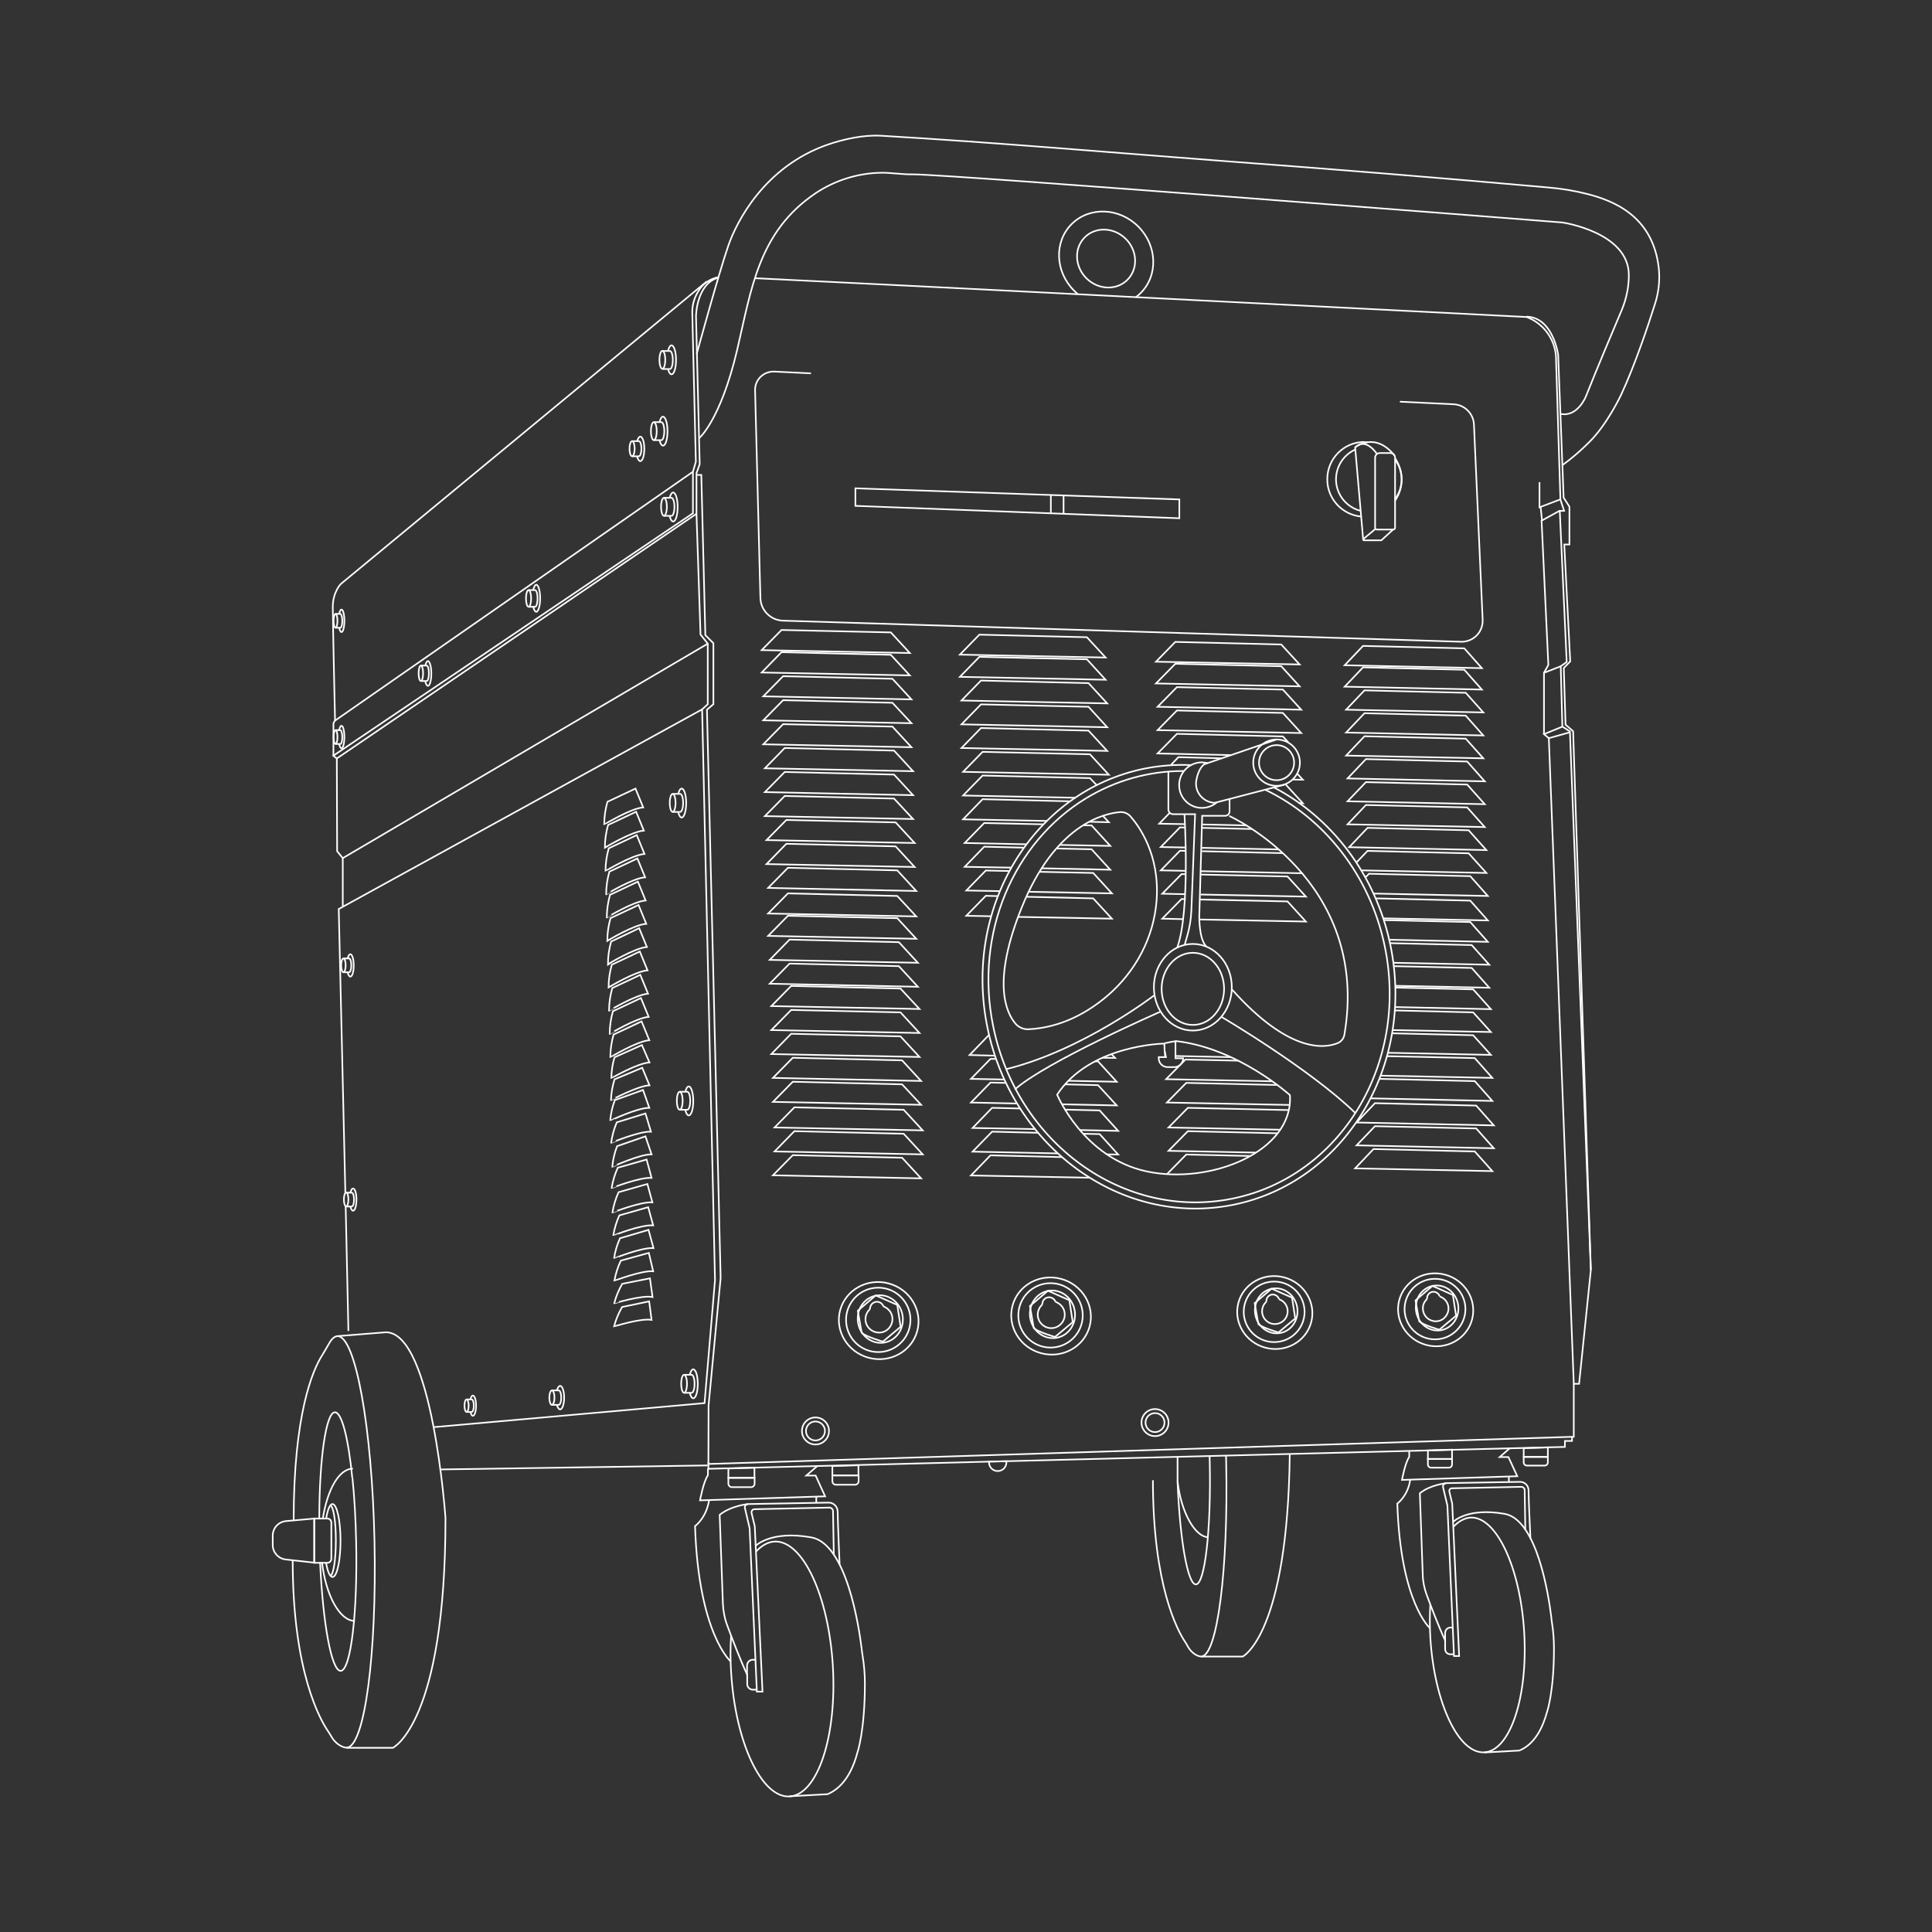 <?xml version="1.0" encoding="utf-8"?>
<!-- Generator: Adobe Illustrator 22.1.0, SVG Export Plug-In . SVG Version: 6.00 Build 0)  -->
<svg version="1.1" id="Layer_1" xmlns="http://www.w3.org/2000/svg" xmlns:xlink="http://www.w3.org/1999/xlink" x="0px" y="0px"
	 viewBox="0 0 1200 1200" style="enable-background:new 0 0 1200 1200;" xml:space="preserve">
<rect x="0" y="0" width="1200" height="1200" fill="#333333" stroke="none"/>
<style type="text/css">
	.st0{fill:none;stroke:#FFFFFF;stroke-miterlimit:10;}
</style>
<title>401-170</title>
<g id="Layer_2_1_">
	<g id="verzet_400">
		<polygon class="st0" points="732.5,321.9 531.3,314.2 531.3,303.3 732.5,310.2 		"/>
		<path class="st0" d="M446.4,172.4c-13.9,3.6-14.1,24-14.1,24l2.3,91.9l-2,5.6v25.2l-223.4,152l-2.2-1.7l223.4-150.6V293l1.8-6.2
			l-2.2-92c-0.2-4.7,1-9.4,3.5-13.5c2.7-4.9,7.4-8.2,12.9-9.2"/>
		<path class="st0" d="M975.2,454.8l-13.2,3.7l15.5,401h3.3l7.3-70.7l-13-334.5l-4.7-3l-1-37.5l3.7-2.6l-4.3-93.9h2.7l-2.3-7
			l-2.7-86.3c0.3-12-7.1-22.9-18.3-27.1c0,0-390.2-19.9-479.2-24.1"/>
		<polyline class="st0" points="962,458.5 959,456 970.5,451.3 		"/>
		<polyline class="st0" points="959,456 959,417.9 969.5,413.8 		"/>
		<polyline class="st0" points="959,417.9 961.7,413 957.5,323.4 968.8,317.2 		"/>
		<polyline class="st0" points="969.1,310.2 956.2,315.1 956.2,299.5 		"/>
		<line class="st0" x1="956.9" y1="314.8" x2="957.8" y2="323.5"/>
		<path class="st0" d="M988.1,788.8l-11-334.6l-4.7-4.1l-1.1-35.2l4-4.1l-3.7-72.6h3.2v-23.5l-3.6-5.6l-3.4-88.8
			c0,0-3.3-23.6-19.9-23.6"/>
		<path class="st0" d="M857,281.4h6.6c1.6,0,2.9,1.3,2.9,2.9v43.5c0,0.6-0.5,1.1-1.1,1.1h-10.2c-0.6,0-1.1-0.5-1.1-1.1v-43.6
			C854.2,282.6,855.4,281.4,857,281.4z"/>
		<path class="st0" d="M865.4,328.8l-7.3,6.7c-0.1,0.1-0.2,0.1-0.4,0.1h-10.5c-0.3,0-0.5-0.2-0.5-0.5c0-0.2,0.1-0.3,0.2-0.4l7.2-6"
			/>
		<path class="st0" d="M855.2,281.9c0,0-6.8-10.6-13.5-4l5,57.4"/>
		<path class="st0" d="M841.7,277.9c0,0,12.3-10.3,24.6,5.2"/>
		<path class="st0" d="M866.4,310.1c5.5-7.2,5.6-17.2,0.2-24.4"/>
		<path class="st0" d="M841.8,279.2c-10.2,4.6-14.8,16.6-10.2,26.8c2.5,5.6,7.5,9.8,13.5,11.3"/>
		<path class="st0" d="M847.3,274.5c-12.8,0.1-23.1,10.6-22.9,23.5c0.1,11.8,9.1,21.6,20.8,22.8"/>
		<path class="st0" d="M849.4,274.7c-0.5,0-1.5-0.1-2.1-0.1"/>
		<path class="st0" d="M866.6,310.8c2.6-3.8,4-8.4,4-13c0-4.7-1.5-9.3-4.1-13.2"/>
		<path class="st0" d="M869.5,249.5l33.4,1.6c6.8,0.3,12.3,5.8,12.6,12.6l5.4,121.3c0.3,7.2-5.2,13.2-12.4,13.6c-0.3,0-0.7,0-1,0
			l-421.2-13.1c-7.6-0.2-13.8-6.4-14-14l-3.3-129c-0.2-6.3,4.8-11.5,11.1-11.7c0.3,0,0.6,0,0.9,0l22.7,1.1"/>
		<ellipse class="st0" cx="792.9" cy="473.7" rx="10.9" ry="10.9"/>
		<ellipse class="st0" cx="792.9" cy="473.7" rx="14.5" ry="14.4"/>
		<path class="st0" d="M792.9,459.3L748,474.7c0,0-3.5,2.1-4.9,9.7c-1.3,6.5,3,12.7,9.4,14c0.4,0.1,0.9,0.1,1.3,0.2
			c0.3,0,0.6,0,0.9,0l43-11.2"/>
		<path class="st0" d="M750.1,474c-1.2-0.3-2.4-0.4-3.6-0.5c-7.8,0-14.2,6.4-14.1,14.2c0,7.8,6.4,14.2,14.2,14.1
			c3.4,0,6.8-1.3,9.4-3.6"/>
		<path class="st0" d="M674.6,495.8c-44.8,27.2-69.6,83.6-57.7,141.7c14.8,72.7,81.3,120.6,148.5,107S875,661,860.2,588.3
			c-9.1-44.8-38-80.4-74.4-97.8"/>
		<path class="st0" d="M735.2,478.9c-21.4-0.1-42.3,5.8-60.6,16.9"/>
		<path class="st0" d="M739.7,475.2c-9.6-0.4-19.3,0.3-28.8,2.2c-69.1,14-112.9,86-97.6,160.8S697,762.3,766.1,748.3
			s112.8-86,97.6-160.8c-9.1-44.7-37.2-80.2-73-98.7"/>
		<ellipse class="st0" cx="740.9" cy="614.2" rx="19.4" ry="22.4"/>
		<ellipse class="st0" cx="740.9" cy="613.2" rx="24.2" ry="26.9"/>
		<path class="st0" d="M725.7,479.2v23.6c0,1.6,1.3,2.9,2.9,2.9c0,0,0,0,0,0h13.7l-2.3,59.4c-0.2,5.6-1.1,11.2-2.7,16.6l-1.4,4.9"/>
		<path class="st0" d="M763.7,495.9v8.1c0,1.5-1.2,2.7-2.7,2.7h-14.3l-1.8,62.2c0,0-0.3,14.3,4.3,18.9"/>
		<path class="st0" d="M735.7,505.9c0,0,3.7,60.2-4.5,82.6"/>
		<path class="st0" d="M702,506.9c5.5,6.2,18.4,23.9,16.4,52.2c-1.7,23.1-13,44.4-30.7,59.5c-11.9,10.1-28.4,19.7-49,20.7
			c-2.9,0.1-5.8-1.1-7.8-3.3c-6-6.9-15-26,3.7-72.3c20.7-51.5,51-58.5,61.3-59.3C698.2,504.3,700.4,505.2,702,506.9z"/>
		<path class="st0" d="M763.5,506.8c0,0,88.1,39.6,71.5,136c-0.4,2.2-1.9,4.1-3.9,5c-8,3.4-30.1,6.8-65.8-33.1"/>
		<path class="st0" d="M758.5,631.5c0,0,54.8,32.2,83.1,59.6"/>
		<path class="st0" d="M720.5,628.5c0,0-70.7,30.9-90.2,48.2"/>
		<path class="st0" d="M716.8,618.3c0,0-44.7,34.3-92,45.8"/>
		<polygon class="st0" points="485.4,391.3 553.3,392.8 565.1,405.6 473.1,403.8 		"/>
		<polygon class="st0" points="485.4,405.1 553.3,406.7 565.1,419.5 473.1,417.7 		"/>
		<polygon class="st0" points="486.4,420 554.3,421.6 566.1,434.4 474.1,432.5 		"/>
		<polygon class="st0" points="486.4,434.9 554.3,436.5 566.1,449.2 474.1,447.4 		"/>
		<polygon class="st0" points="486.4,449.8 554.3,451.3 566.1,464.1 474.1,462.3 		"/>
		<polygon class="st0" points="487.4,464.6 555.3,466.2 567.1,479 475.1,477.2 		"/>
		<polygon class="st0" points="487.4,479.5 555.3,481.1 567.1,493.9 475.1,492 		"/>
		<polygon class="st0" points="487.4,494.4 555.3,496 567.1,508.7 475.1,506.9 		"/>
		<polygon class="st0" points="488.4,509.3 556.3,510.8 568.1,523.6 476.1,521.8 		"/>
		<polygon class="st0" points="488.4,524.1 556.3,525.7 568.1,538.5 476.1,536.7 		"/>
		<polygon class="st0" points="489.4,539 557.3,540.6 569.1,553.4 477.1,551.5 		"/>
		<polygon class="st0" points="489.4,554.9 557.3,556.5 569.1,569.2 477.1,567.4 		"/>
		<polygon class="st0" points="489.4,568.8 557.3,570.3 569.1,583.1 477.1,581.3 		"/>
		<polygon class="st0" points="490.4,583.6 558.3,585.2 570.1,598 478.1,596.2 		"/>
		<polygon class="st0" points="490.4,598.5 558.3,600.1 570.1,612.9 478.1,611 		"/>
		<polygon class="st0" points="491.4,612.4 559.3,614 571.1,626.7 479.1,624.9 		"/>
		<polygon class="st0" points="491.4,627.3 559.3,628.8 571.1,641.6 479.1,639.8 		"/>
		<polygon class="st0" points="491.4,642.1 559.3,643.7 571.1,656.5 479.1,654.7 		"/>
		<polygon class="st0" points="492.4,657 560.3,658.6 572.1,671.4 480.1,669.5 		"/>
		<polygon class="st0" points="492.4,671.9 560.3,673.5 572.1,686.2 480.1,684.4 		"/>
		<polygon class="st0" points="493.4,687.8 561.3,689.3 573.1,702.1 481.1,700.3 		"/>
		<polygon class="st0" points="493.4,702.6 561.3,704.2 573.1,717 481.1,715.2 		"/>
		<polygon class="st0" points="492.4,717.5 560.3,719.1 572.1,731.9 480.1,730 		"/>
		<polygon class="st0" points="730,398.7 795.8,400.3 807.2,412.7 718,411 		"/>
		<polygon class="st0" points="730,412.3 795.8,413.8 807.2,426.3 718,424.5 		"/>
		<polygon class="st0" points="731,426.8 796.8,428.3 808.2,440.8 719,439 		"/>
		<polygon class="st0" points="731,441.3 796.8,442.8 808.2,455.3 719,453.5 		"/>
		<polyline class="st0" points="764.5,469 719,468 731,455.8 796.8,457.4 800.2,461.1 		"/>
		<polyline class="st0" points="727.3,475.1 731.9,470.3 758.6,471 		"/>
		<polyline class="st0" points="805.7,480.5 809.2,484.3 802.8,484.2 		"/>
		<polyline class="st0" points="798.5,487.2 809.2,498.9 806.6,498.8 		"/>
		<polyline class="st0" points="735.8,511.9 720,511.6 726.6,504.8 		"/>
		<line class="st0" x1="774.5" y1="512.7" x2="747" y2="512.1"/>
		<polyline class="st0" points="736.1,526.4 721,526.1 732.9,513.9 735.9,514 		"/>
		<line class="st0" x1="794.3" y1="527.6" x2="746.5" y2="526.6"/>
		<line class="st0" x1="746.8" y1="514.2" x2="777.6" y2="514.9"/>
		<polyline class="st0" points="736.4,540.9 721,540.6 732.9,528.4 736.3,528.5 		"/>
		<line class="st0" x1="809" y1="542.4" x2="745.5" y2="541.1"/>
		<line class="st0" x1="746.6" y1="528.7" x2="796.7" y2="529.9"/>
		<polyline class="st0" points="746,543.2 799.7,544.4 811.1,556.9 745.8,555.6 		"/>
		<polyline class="st0" points="736.1,555.4 721.9,555.1 733.9,542.9 736.5,543 		"/>
		<polyline class="st0" points="735,570.9 721.9,570.6 733.9,558.4 736.4,558.5 		"/>
		<polyline class="st0" points="745.3,558.7 799.7,559.9 811.1,572.4 744.5,571.1 		"/>
		<line class="st0" x1="764.2" y1="656.6" x2="730.1" y2="655.9"/>
		<polyline class="st0" points="790.2,671.6 724.3,670.3 736.3,658.1 769.2,658.8 		"/>
		<polyline class="st0" points="801.1,686.3 724.8,684.8 736.8,672.6 792.9,673.9 		"/>
		<polyline class="st0" points="795.4,701.7 725.8,700.3 737.8,688.1 800.5,689.5 		"/>
		<polyline class="st0" points="779.9,715.9 725.8,714.8 737.8,702.6 793.4,703.9 		"/>
		<polyline class="st0" points="724.8,729.3 736.8,717.1 776.4,718 		"/>
		<polygon class="st0" points="608.3,394.2 675.1,395.8 686.7,408.4 596.2,406.6 		"/>
		<polygon class="st0" points="608.3,408 675.1,409.5 686.7,422.2 596.2,420.4 		"/>
		<polygon class="st0" points="609.3,422.7 676.1,424.3 687.7,436.9 597.2,435.1 		"/>
		<polygon class="st0" points="609.3,437.5 676.1,439 687.7,451.7 597.2,449.9 		"/>
		<polygon class="st0" points="609.3,452.2 676.1,453.8 687.7,466.4 597.2,464.6 		"/>
		<polygon class="st0" points="610.3,467 677,468.5 688.7,481.2 598.2,479.4 		"/>
		<polyline class="st0" points="668,495.5 598.2,494.1 610.3,481.7 677,483.3 681,487.5 		"/>
		<polyline class="st0" points="650.3,509.9 598.2,508.9 610.3,496.4 664.5,497.7 		"/>
		<polyline class="st0" points="685.2,506.9 688.7,510.7 676.5,510.4 		"/>
		<polyline class="st0" points="637.5,524.4 599.2,523.6 611.3,511.2 647.9,512 		"/>
		<polyline class="st0" points="672.9,512.6 678,512.7 689.6,525.4 658.1,524.8 		"/>
		<polyline class="st0" points="628,538.9 599.2,538.4 611.3,525.9 635.7,526.5 		"/>
		<polyline class="st0" points="656.1,527 678,527.5 689.6,540.2 647,539.3 		"/>
		<polyline class="st0" points="620.8,553.5 600.2,553.1 612.3,540.7 626.7,541 		"/>
		<polyline class="st0" points="645.7,541.5 679,542.2 690.6,554.9 639,553.9 		"/>
		<polyline class="st0" points="615.4,569.1 600.2,568.8 612.3,556.4 619.7,556.6 		"/>
		<polyline class="st0" points="637.6,557 679,558 690.6,570.6 632.4,569.5 		"/>
		<polyline class="st0" points="617.9,655.7 602.2,655.3 614.2,642.9 		"/>
		<polyline class="st0" points="690.3,654.7 692.6,657.1 684.5,657 		"/>
		<polyline class="st0" points="623.7,670.5 603.1,670.1 615.2,657.7 618.6,657.7 		"/>
		<polyline class="st0" points="680.2,659.2 682,659.2 693.6,671.9 663.4,671.3 		"/>
		<polyline class="st0" points="631.3,685.4 603.1,684.8 615.2,672.4 624.4,672.6 		"/>
		<polyline class="st0" points="661.5,673.5 682,674 693.6,686.6 659.5,685.9 		"/>
		<polyline class="st0" points="643.2,701.3 604.1,700.6 616.2,688.1 633.7,688.5 		"/>
		<polyline class="st0" points="661.4,689.2 683,689.7 694.5,702.4 670.7,701.9 		"/>
		<polyline class="st0" points="656.8,716.4 604.1,715.3 616.2,702.9 644.7,703.6 		"/>
		<polyline class="st0" points="672.9,704.2 683,704.4 694.5,717.1 687.2,717 		"/>
		<polyline class="st0" points="676.8,731.5 603.1,730.1 615.2,717.6 659.6,718.7 		"/>
		<polygon class="st0" points="846.6,401.2 909.5,402.7 920.4,415 835.2,413.2 		"/>
		<polygon class="st0" points="846.6,414.5 909.5,416 920.4,428.3 835.2,426.5 		"/>
		<polygon class="st0" points="847.5,428.8 910.4,430.3 921.3,442.5 836.1,440.8 		"/>
		<polygon class="st0" points="847.5,443 910.4,444.5 921.3,456.8 836.1,455 		"/>
		<polygon class="st0" points="847.5,457.3 910.4,458.8 921.3,471 836.1,469.3 		"/>
		<polygon class="st0" points="848.4,471.5 911.3,473 922.2,485.3 837,483.5 		"/>
		<polygon class="st0" points="848.4,485.8 911.3,487.3 922.2,499.5 837,497.7 		"/>
		<polygon class="st0" points="848.4,500 911.3,501.5 922.2,513.7 837,512 		"/>
		<polygon class="st0" points="849.4,514.2 912.2,515.7 923.2,528 838,526.2 		"/>
		<polyline class="st0" points="842.5,535.7 849.4,528.5 912.2,530 923.2,542.2 845.6,540.6 		"/>
		<polyline class="st0" points="848,545.1 850.3,542.7 913.2,544.2 924.1,556.5 853.5,555 		"/>
		<polyline class="st0" points="854.8,558 913.2,559.4 924.1,571.7 859.2,570.4 		"/>
		<polyline class="st0" points="859.7,571.5 913.2,572.7 924.1,585 863.2,583.7 		"/>
		<polyline class="st0" points="863.3,585.8 914.1,587 925,599.2 865.7,598 		"/>
		<polyline class="st0" points="865.9,600.1 914.1,601.2 925,613.5 866.8,612.3 		"/>
		<polyline class="st0" points="866.7,613.4 915,614.5 926,626.8 866.6,625.5 		"/>
		<polyline class="st0" points="866.4,627.6 915,628.8 926,641 865.1,639.8 		"/>
		<polyline class="st0" points="864.8,641.8 915,643 926,655.2 862.1,653.9 		"/>
		<polyline class="st0" points="861.5,656 916,657.2 926.9,669.5 857.6,668.1 		"/>
		<polyline class="st0" points="856.9,670.1 916,671.5 926.9,683.8 851.5,682.2 		"/>
		<polygon class="st0" points="854,685.2 916.9,686.7 927.8,699 842.6,697.2 		"/>
		<polygon class="st0" points="854,699.5 916.9,700.9 927.8,713.2 842.6,711.4 		"/>
		<polygon class="st0" points="853.1,713.7 916,715.2 926.9,727.4 841.7,725.7 		"/>
		<path class="st0" d="M723.2,648.2c0-0.4,6.9-1.5,6.9-1.5v10.6h4.8c0,3-2.5,5.5-5.5,5.5h-4.2c-3,0-5.5-2.4-5.5-5.5c0,0,0,0,0,0
			v-0.7h3.9C723.5,656.5,723.2,648.3,723.2,648.2z"/>
		<path class="st0" d="M723.2,648.2c0,0-46.1,0.5-66.6,31.7c0,0,16.2,39.3,55.7,47.7s91.2-12.3,88.9-47.4c0,0-32.4-29.4-71.1-33.6"
			/>
		<path class="st0" d="M540.4,813.1c-3.5,3.1-3.8,8.4-0.7,11.8s8.4,3.8,11.8,0.7s3.8-8.4,0.7-11.8c-1-1.1-2.2-1.9-3.6-2.4"/>
		<path class="st0" d="M548.7,811.4c-0.8-2.2-3.2-3.4-5.4-2.6c-1.8,0.6-3,2.4-2.9,4.3"/>
		<path class="st0" d="M557.3,810.5l2.1,13.6l-11,9.2c0,0-10.5-3-13.2-5.5l-2.4-13.7l11.1-9.5L557.3,810.5z"/>
		
			<ellipse transform="matrix(0.259 -0.966 0.966 0.259 -387.438 1134.874)" class="st0" cx="545.5" cy="819.8" rx="23.9" ry="24.8"/>
		<ellipse class="st0" cx="545.5" cy="819.8" rx="20" ry="20"/>
		
			<ellipse transform="matrix(0.987 -0.164 0.164 0.987 -126.582 100.301)" class="st0" cx="546.1" cy="819.2" rx="14" ry="14.8"/>
		<path class="st0" d="M647.4,810.3c-3.5,3.1-3.8,8.4-0.7,11.8c3.1,3.5,8.4,3.8,11.8,0.7c3.5-3.1,3.8-8.4,0.7-11.8
			c-1-1.1-2.2-1.9-3.6-2.4"/>
		<path class="st0" d="M655.6,808.6c-0.8-2.2-3.2-3.4-5.4-2.6c-1.8,0.6-2.9,2.4-2.8,4.3"/>
		<path class="st0" d="M664.2,807.6l2.1,13.6l-11,9.2c0,0-10.5-3-13.2-5.5l-2.4-13.7l11.2-9.5L664.2,807.6z"/>
		
			<ellipse transform="matrix(0.259 -0.966 0.966 0.259 -305.386 1236.12)" class="st0" cx="652.5" cy="817" rx="23.9" ry="24.8"/>
		<ellipse class="st0" cx="652.5" cy="817" rx="20" ry="20"/>
		
			<ellipse transform="matrix(0.987 -0.164 0.164 0.987 -124.682 117.751)" class="st0" cx="653" cy="816.3" rx="14" ry="14.8"/>
		<path class="st0" d="M786.6,808.5c-3.3,2.9-3.6,7.9-0.7,11.2c2.9,3.3,7.9,3.6,11.2,0.7s3.6-7.9,0.7-11.2c-0.9-1-2.1-1.8-3.4-2.2"
			/>
		<path class="st0" d="M794.4,806.9c-0.6-2.1-2.9-3.3-5-2.7c-1.8,0.6-3,2.3-2.8,4.3"/>
		<path class="st0" d="M802.5,806l2,12.9l-10.4,8.7c0,0-9.9-2.8-12.5-5.2l-2.3-13l10.5-9L802.5,806z"/>
		
			<ellipse transform="matrix(0.259 -0.966 0.966 0.259 -200.282 1368.698)" class="st0" cx="791.4" cy="814.8" rx="22.6" ry="23.4"/>
		<ellipse class="st0" cx="791.4" cy="814.8" rx="18.9" ry="18.8"/>
		
			<ellipse transform="matrix(0.987 -0.164 0.164 0.987 -122.463 140.431)" class="st0" cx="791.9" cy="814.2" rx="13.2" ry="14"/>
		<path class="st0" d="M886.4,806.8c-2,1.8-3,4.4-2.5,7.1c0.6,4.3,4.7,7.3,9,6.7c4.3-0.6,7.3-4.7,6.7-9c-0.4-2.9-2.5-5.4-5.3-6.3"/>
		<path class="st0" d="M894.2,805.2c-0.6-2.1-2.9-3.3-5-2.7c-1.8,0.6-3,2.3-2.8,4.3"/>
		<path class="st0" d="M902.4,804.3l2,12.9l-10.4,8.7c0,0-9.9-2.8-12.5-5.2l-2.3-13l10.5-9L902.4,804.3z"/>
		
			<ellipse transform="matrix(0.259 -0.966 0.966 0.259 -124.595 1463.947)" class="st0" cx="891.3" cy="813.1" rx="22.6" ry="23.4"/>
		<ellipse class="st0" cx="891.3" cy="813.1" rx="18.9" ry="18.8"/>
		
			<ellipse transform="matrix(0.987 -0.164 0.164 0.987 -120.848 156.739)" class="st0" cx="891.8" cy="812.5" rx="13.2" ry="14"/>
		<polyline class="st0" points="977.5,859.5 977.5,892.4 440,909.3 440.1,873 447.6,793.8 439.1,440.8 443.1,437.4 443.1,399.5 
			438.1,394.5 435.6,295 432.6,295 		"/>
		<polyline class="st0" points="432.6,319.2 435.1,394.1 439.6,399.8 439.6,437.4 436.1,440.6 444.1,795.1 437.6,871.5 269.7,886.4 
					"/>
		<polyline class="st0" points="439.6,399.8 212.9,533 209.4,528.7 209.2,471.2 		"/>
		<line class="st0" x1="214.7" y1="749.1" x2="216.4" y2="826.7"/>
		<polyline class="st0" points="436.1,440.6 210.4,564.6 214.5,740.9 		"/>
		<line class="st0" x1="212.9" y1="533" x2="212.9" y2="562.9"/>
		<path class="st0" d="M439,174.8L211.7,362.7c0,0-5,5-5,14.3s1.4,70.5,1.4,70.5"/>
		<path class="st0" d="M430.4,293L208.5,447.3c-0.9,0.6-1.5,1.7-1.4,2.8v19.4"/>
		<polyline class="st0" points="976.4,892.4 976.4,895 972,895 972,898.7 440,912.3 440,908.3 		"/>
		<path class="st0" d="M218.9,917.9c1.2,11.6,2,25,2.3,39.3c1,44.4-3.3,80.4-9.6,80.6c-5.7,0.1-11-29.1-12.8-67.5"/>
		<path class="st0" d="M198.3,943.1c0.1-37.4,4.2-65.8,9.7-65.9c4.3-0.1,8.4,16.3,10.8,40.7"/>
		<path class="st0" d="M182.4,944.2c0-66.1,11.9-93.2,17.5-102.1c1.6-2.6,3.1-5.2,4.6-7.8c1.6-2.8,3.3-4.3,5.1-4.4
			c11.2-0.3,21.5,56.8,23,127.3c1.5,70.6-6.2,128-17.3,128.3c-2.3,0-6.7-2.1-9.3-6.6c-0.7-1.1-1.3-2.3-2.1-3.4
			c-4.7-6.8-22.1-36.5-22.1-106.4"/>
		<path class="st0" d="M202.6,943.1c0.9-5.4,2.3-8.9,3.9-8.9c2.7,0,5,10.1,5,22.7s-2.2,22.6-5,22.6c-1.6,0-3.1-3.5-4-9"/>
		<path class="st0" d="M205,935.1L205,935.1c2.1,0,3.6,9.7,3.6,21.8s-1.6,21.8-3.5,21.8"/>
		<path class="st0" d="M195.2,943.2h8.1c1.4,0,2.5,1.1,2.5,2.5l0,0v22.5c0,1.4-1.1,2.5-2.5,2.5c0,0,0,0,0,0h-8.1l0,0V943.2
			L195.2,943.2z"/>
		<path class="st0" d="M177.3,968.6l17.9,2v-27.4l-17.7,1.6c-4.7,0.5-8.2,4.5-8.1,9.2v5.5C169.3,964,172.7,968,177.3,968.6z"/>
		<path class="st0" d="M200,970.4c2.4,20.7,11.1,36.4,20.4,36.4"/>
		<path class="st0" d="M219.2,912.2c-8.6,0-15.9,13-18.7,31.1"/>
		<path class="st0" d="M215.3,1085.6H244c0,0,32.7-15.3,32.7-142.7c0,0-8-115.4-37-115.4l-30.1,2.4"/>
		<path class="st0" d="M751.3,904.3c0,1.3,0.1,2.6,0.1,4c0.9,41.7-3,75.7-8.6,75.8c-5.1,0.1-9.9-27.4-11.4-63.5v-15.8"/>
		<path class="st0" d="M761.5,904.1c0,1.4,0.1,2.8,0.1,4.2c1.4,66.4-5.5,120.4-15.5,120.6c-2.1,0-6-2-8.3-6.2
			c-0.6-1.1-1.2-2.2-1.9-3.2c-4.3-6.5-19.8-34.3-19.8-100.1"/>
		<path class="st0" d="M731.4,919.9c2.1,19.4,10.9,34.9,19.2,34.9"/>
		<path class="st0" d="M746.1,1028.9h25.8c0,0,27.9-13.7,29.2-125.8"/>
		<line class="st0" x1="439.5" y1="910.2" x2="273.4" y2="912.7"/>
		<path class="st0" d="M507.6,910.6l-6.8,5.9h5.8l5.9,12.9l-77.7,2.5c0,0,2-11.3,4.9-15.6v-4.1"/>
		<path class="st0" d="M469.7,963.6c3.3-3.6,7.3-5.9,11.3-6.1c17.5-1,33.7,33.6,36.3,77.3c2.6,43.7-9.5,80-26.9,81
			s-33.7-33.6-36.3-77.3c-0.5-7.5-0.5-15,0-22.5"/>
		<path class="st0" d="M490.4,1115.7l23.6-1.3c10.5-4.4,15.9-15.7,18.6-26c0,0,4.6-13.2,4.6-42.9c0-5.7-0.5-11.3-1.4-16.9
			c-0.3-1.7-0.5-3.5-0.7-5.2c-1.6-12.9-9.3-64.6-31.2-68.5c-25-4.5-34.5,5.2-34.5,5.2"/>
		<path class="st0" d="M521.5,971.7c0,0-1.2-26.9-1.2-32.7v-0.2c-0.1-3.1-2.6-5.6-5.8-5.5c0,0,0,0,0,0l-49.8,0.9
			c-1.2,0-2.1,1-2.1,2.2c0,0.1,0,0.3,0.1,0.4l2.9,12.4l4.5,101.5h3.5L468.8,948l-2-8.3c-0.2-1,0.4-2,1.3-2.2c0.1,0,0.3,0,0.4-0.1
			l46.6-1c1.2,0,2.2,0.9,2.3,2.1c0,0,0,0,0,0.1l0.5,27"/>
		<line class="st0" x1="507" y1="929.4" x2="507" y2="933.3"/>
		<path class="st0" d="M464.7,934.2c0,0-10.5,0.9-17.7,6.7L449,996c0.2,4.5,1,9,2.6,13.3c2.9,7.8,7.9,21.1,12.5,30.9v5.8
			c0,1.9,1.6,3.5,3.5,3.5c0,0,0,0,0,0h2.2"/>
		<path class="st0" d="M453.9,1032c0,0-20-17-22.2-84.1c0,0,7-5,8.7-16"/>
		<path class="st0" d="M464,1040.2v-5.7c0-2,1.6-3.6,3.6-3.6c0,0,0,0,0,0h1.4"/>
		<polygon class="st0" points="533.2,916.4 517,916.4 517,910.6 533.2,910.1 		"/>
		<path class="st0" d="M619.7,913.7L619.7,913.7c-3,0-5.4-2.4-5.4-5.4v-0.5l10.8-0.2v0.7C625.1,911.3,622.7,913.7,619.7,913.7z"/>
		<path class="st0" d="M517,916.4h16.3l0,0v3.6c0,1.2-1,2.2-2.2,2.2h-11.9c-1.2,0-2.2-1-2.2-2.2L517,916.4L517,916.4z"/>
		<polygon class="st0" points="468.6,917.9 452.4,917.9 452.4,912.1 468.6,911.6 		"/>
		<path class="st0" d="M452.4,917.9h16.3l0,0v3.6c0,1.2-1,2.2-2.2,2.2h-11.9c-1.2,0-2.2-1-2.2-2.2V917.9L452.4,917.9z"/>
		<path class="st0" d="M937.8,899.5l-6.3,5.5h5.4l5.5,11.9l-71.6,2.3c0,0,1.9-10.5,4.5-14.3v-3.8"/>
		<path class="st0" d="M902.8,948.3c3-3.3,6.8-5.4,10.4-5.7c16.1-1,31.1,30.9,33.5,71.2s-8.7,73.7-24.8,74.6s-31-30.9-33.5-71.2
			c-0.4-6.9-0.4-13.9,0-20.8"/>
		<path class="st0" d="M921.9,1088.5l21.8-1.2c9.7-4,14.6-14.5,17.2-24c0,0,4.3-12.2,4.3-39.5c0-5.2-0.4-10.4-1.2-15.6
			c-0.2-1.6-0.5-3.2-0.6-4.8c-1.5-11.9-8.6-59.5-28.8-63.1c-23.1-4.1-31.8,4.8-31.8,4.8"/>
		<path class="st0" d="M950.6,955.8c0,0-1.2-24.8-1.2-30.1v-0.2c-0.1-2.9-2.4-5.1-5.3-5.1c0,0,0,0,0,0l-45.9,0.8c-1.1,0-2,1-1.9,2.1
			c0,0.1,0,0.2,0,0.4l2.7,11.4l4.1,93.5h3.2L902,934l-1.8-7.6c-0.2-0.9,0.3-1.8,1.3-2c0.1,0,0.2,0,0.4,0l43-0.9c1.1,0,2,0.8,2.1,1.9
			c0,0,0,0.1,0,0.1l0.4,24.8"/>
		<line class="st0" x1="937.2" y1="916.9" x2="937.2" y2="920.4"/>
		<path class="st0" d="M898.2,921.3c0,0-9.7,0.8-16.3,6.2l1.8,50.8c0.1,4.2,1,8.3,2.4,12.2c2.7,7.2,7.3,19.4,11.5,28.4v5.4
			c0,1.8,1.4,3.2,3.2,3.2h2"/>
		<path class="st0" d="M888.3,1011.4c0,0-18.4-15.6-20.4-77.5c0,0,6.5-4.6,8-14.7"/>
		<path class="st0" d="M897.6,1019.4v-5.2c0-1.8,1.5-3.3,3.3-3.3c0,0,0,0,0,0h1.3"/>
		<polygon class="st0" points="961.4,904.9 946.4,904.9 946.4,899.5 961.4,899 		"/>
		<path class="st0" d="M946.4,904.9h15l0,0v3.4c0,1.1-0.9,2-2,2h-11c-1.1,0-2-0.9-2-2L946.4,904.9L946.4,904.9z"/>
		<polygon class="st0" points="901.9,906.2 886.9,906.2 886.9,900.9 901.9,900.4 		"/>
		<path class="st0" d="M886.9,906.2h15l0,0v3.4c0,1.1-0.9,2-2,2h-11c-1.1,0-2-0.9-2-2V906.2L886.9,906.2z"/>
		<ellipse class="st0" cx="506.5" cy="888.8" rx="5.9" ry="5.9"/>
		<ellipse class="st0" cx="506.5" cy="888.8" rx="8.4" ry="8.4"/>
		<ellipse class="st0" cx="717.4" cy="883.6" rx="5.9" ry="5.9"/>
		<ellipse class="st0" cx="717.4" cy="883.6" rx="8.4" ry="8.4"/>
		<ellipse class="st0" cx="424.9" cy="859.5" rx="1.8" ry="5.6"/>
		<path class="st0" d="M424.9,853.9h4.7c1,0,1.8,2.5,1.8,5.6s-0.8,5.6-1.8,5.6h-4.7"/>
		<path class="st0" d="M428.4,865c0.5,2.1,1.3,3.5,2.2,3.5c1.6,0,2.8-4,2.8-9s-1.3-9-2.8-9c-0.9,0-1.7,1.4-2.2,3.5"/>
		<ellipse class="st0" cx="422.2" cy="683.7" rx="1.8" ry="5.6"/>
		<path class="st0" d="M422.2,678.1h4.7c1,0,1.8,2.5,1.8,5.6s-0.8,5.6-1.8,5.6h-4.7"/>
		<path class="st0" d="M425.6,689.3c0.5,2.1,1.3,3.5,2.2,3.5c1.6,0,2.8-4,2.8-9s-1.3-9-2.8-9c-0.9,0-1.7,1.4-2.2,3.5"/>
		<ellipse class="st0" cx="417.8" cy="498.7" rx="1.8" ry="5.6"/>
		<path class="st0" d="M417.8,493.1h4.7c1,0,1.8,2.5,1.8,5.6s-0.8,5.6-1.8,5.6h-4.7"/>
		<path class="st0" d="M421.2,504.3c0.5,2.1,1.3,3.5,2.2,3.5c1.5,0,2.8-4,2.8-9s-1.3-9-2.8-9c-0.9,0-1.7,1.4-2.2,3.5"/>
		<ellipse class="st0" cx="412.4" cy="314.8" rx="1.8" ry="5.6"/>
		<path class="st0" d="M412.4,309.2h4.7c1,0,1.8,2.5,1.8,5.6c0,3.1-0.8,5.6-1.8,5.6h-4.7"/>
		<path class="st0" d="M415.9,320.4c0.5,2.1,1.3,3.5,2.2,3.5c1.6,0,2.8-4,2.8-9s-1.3-9-2.8-9c-0.9,0-1.7,1.4-2.2,3.5"/>
		<ellipse class="st0" cx="406.1" cy="267.8" rx="1.8" ry="5.6"/>
		<path class="st0" d="M406.1,262.2h4.7c1,0,1.8,2.5,1.8,5.6s-0.8,5.6-1.8,5.6h-4.7"/>
		<path class="st0" d="M409.6,273.3c0.5,2.1,1.3,3.5,2.2,3.5c1.6,0,2.8-4,2.8-9s-1.3-9-2.8-9c-0.9,0-1.7,1.4-2.2,3.5"/>
		<ellipse class="st0" cx="392.6" cy="278.7" rx="1.6" ry="4.7"/>
		<path class="st0" d="M392.6,274h4.2c0.9,0,1.6,2.1,1.6,4.7s-0.7,4.7-1.6,4.7h-4.2"/>
		<path class="st0" d="M395.7,283.5c0.5,1.8,1.2,2.9,2,2.9c1.4,0,2.5-3.4,2.5-7.6s-1.1-7.6-2.5-7.6c-0.8,0-1.5,1.2-2,3"/>
		<ellipse class="st0" cx="411.4" cy="223.5" rx="1.8" ry="5.6"/>
		<path class="st0" d="M411.4,218h4.7c1,0,1.8,2.5,1.8,5.6s-0.8,5.6-1.8,5.6h-4.7"/>
		<path class="st0" d="M414.9,229.1c0.5,2.1,1.3,3.4,2.2,3.4c1.6,0,2.8-4,2.8-9s-1.3-9-2.8-9c-0.9,0-1.7,1.4-2.2,3.5"/>
		<ellipse class="st0" cx="328.3" cy="371.7" rx="1.6" ry="5.2"/>
		<path class="st0" d="M328.3,366.5h4c0.9,0,1.6,2.3,1.6,5.2s-0.7,5.2-1.6,5.2h-4"/>
		<path class="st0" d="M331.2,376.8c0.4,1.9,1.1,3.2,1.9,3.2c1.3,0,2.4-3.8,2.4-8.4s-1.1-8.4-2.4-8.4c-0.8,0-1.4,1.3-1.9,3.2"/>
		<ellipse class="st0" cx="261.4" cy="418.2" rx="1.4" ry="4.8"/>
		<path class="st0" d="M261.4,413.4h3.6c0.8,0,1.4,2.1,1.4,4.8s-0.6,4.8-1.4,4.8h-3.6"/>
		<path class="st0" d="M264.1,423c0.4,1.8,1,3,1.7,3c1.2,0,2.1-3.5,2.1-7.7s-1-7.7-2.1-7.7c-0.7,0-1.3,1.2-1.7,3"/>
		<ellipse class="st0" cx="208.4" cy="457.8" rx="1.2" ry="4.3"/>
		<path class="st0" d="M208.4,453.5h3c0.6,0,1.2,1.9,1.2,4.3s-0.5,4.3-1.2,4.3h-3"/>
		<path class="st0" d="M210.7,462.1c0.3,1.6,0.8,2.7,1.4,2.7c1,0,1.8-3.1,1.8-7s-0.8-7-1.8-7c-0.6,0-1.1,1-1.4,2.7"/>
		<ellipse class="st0" cx="208.4" cy="385.6" rx="1.2" ry="4.3"/>
		<path class="st0" d="M208.4,381.3h3c0.6,0,1.2,1.9,1.2,4.3s-0.5,4.3-1.2,4.3h-3"/>
		<path class="st0" d="M210.7,389.9c0.3,1.6,0.8,2.7,1.4,2.7c1,0,1.8-3.1,1.8-7s-0.8-7-1.8-7c-0.6,0-1.1,1.1-1.4,2.7"/>
		<ellipse class="st0" cx="342.8" cy="868.1" rx="1.6" ry="4.5"/>
		<path class="st0" d="M342.8,863.6h4.2c0.9,0,1.6,2,1.6,4.5s-0.7,4.5-1.6,4.5h-4.2"/>
		<path class="st0" d="M345.9,872.6c0.5,1.7,1.2,2.8,2,2.8c1.4,0,2.5-3.3,2.5-7.3s-1.1-7.3-2.5-7.3c-0.8,0-1.5,1.1-2,2.8"/>
		<ellipse class="st0" cx="289.8" cy="873.1" rx="1.3" ry="3.9"/>
		<path class="st0" d="M289.8,869.2h3.2c0.7,0,1.3,1.8,1.3,3.9s-0.6,3.9-1.3,3.9h-3.2"/>
		<path class="st0" d="M292.2,877c0.4,1.5,0.9,2.4,1.5,2.4c1.1,0,2-2.8,2-6.3s-0.9-6.3-2-6.3c-0.6,0-1.2,1-1.5,2.4"/>
		<ellipse class="st0" cx="213.3" cy="599.6" rx="1.4" ry="4.3"/>
		<path class="st0" d="M213.3,595.3h3.5c0.8,0,1.4,1.9,1.4,4.3s-0.6,4.3-1.4,4.3h-3.5"/>
		<path class="st0" d="M215.9,603.9c0.4,1.6,1,2.7,1.7,2.7c1.2,0,2.1-3.1,2.1-6.9s-0.9-7-2.1-7c-0.7,0-1.3,1-1.7,2.7"/>
		<ellipse class="st0" cx="215" cy="745" rx="1.4" ry="4.3"/>
		<path class="st0" d="M215,740.8h3.5c0.8,0,1.4,1.9,1.4,4.3s-0.6,4.3-1.4,4.3H215"/>
		<path class="st0" d="M217.6,749.3c0.4,1.6,1,2.7,1.7,2.7c1.2,0,2.1-3.1,2.1-6.9s-0.9-6.9-2.1-6.9c-0.7,0-1.3,1-1.7,2.7"/>
		<path class="st0" d="M705.5,184.6c1.1-0.8,2.1-1.7,3-2.6c11-11,10.3-29.5-1.5-41.3s-30.4-12.5-41.4-1.5c-11,11-10.3,29.5,1.5,41.3
			c0.7,0.7,1.4,1.4,2.2,2"/>
		<ellipse transform="matrix(0.695 -0.719 0.719 0.695 94.069 542.939)" class="st0" cx="687" cy="160.6" rx="17.3" ry="18.7"/>
		<path class="st0" d="M434.2,272.2c0,0,13.2-10.8,23.6-54.6c8.9-37.8,13.1-73.7,49.1-97.8c12-7.9,26.1-12.3,40.5-12.5
			c5.9-0.1,12.6,1.1,19.5,1c22.7-0.1,403.6,29.9,403.6,29.9s41.2,6,41.2,32.7l0,0c0,7.3-1.5,14.6-4.3,21.4
			c-5.5,13-15.2,35.9-22.4,54c0,0-5.1,12.8-15.5,10.8"/>
		<path class="st0" d="M432.7,220c0,0,13.7-50.2,19.7-67.5c5.2-14.9,22.4-48.9,61.5-62.6c10.1-3.5,22.5-6.2,33.2-5.6
			c72.7,4.3,143.8,10.5,216.5,16c66.2,4.9,132.4,10.3,198.6,16.2c8,0.7,15.9,2,23.7,4c16.1,4.1,40.8,13.6,44.4,46.1
			c0.8,7.6-0.1,15.3-2.5,22.6c-3.8,12.1-12.3,37.6-20.9,56c0,0-8.7,18.6-20,29.6c-5.1,5.1-10.5,9.8-16.3,14"/>
		<path class="st0" d="M399.5,501.5l-4.8-11.7l-17.4,8.2c-1.3,4.6-2,9.3-2,14.1C375.4,512.1,391.9,502,399.5,501.5z"/>
		<path class="st0" d="M399.9,515.9l-4.8-11.7l-17.4,8.2c-1.3,4.6-2,9.3-2,14.1C375.7,526.5,392.2,516.5,399.9,515.9z"/>
		<path class="st0" d="M400.3,530.4l-4.8-11.7l-17.4,8.2c-1.3,4.6-2,9.3-2,14.1C376.1,541,392.6,531,400.3,530.4z"/>
		<path class="st0" d="M400.7,544.9l-4.8-11.7l-17.4,8.2c-1.3,4.6-2,9.3-2,14.1C376.5,555.5,393,545.4,400.7,544.9z"/>
		<path class="st0" d="M401,559.3l-4.8-11.7l-17.3,8.2c-1.3,4.6-2,9.3-2,14.1C376.9,569.9,393.3,559.9,401,559.3z"/>
		<path class="st0" d="M401.4,573.8l-4.8-11.7l-17.4,8.2c-1.3,4.6-2,9.3-2,14.1C377.2,584.4,393.7,574.3,401.4,573.8z"/>
		<path class="st0" d="M401.8,588.2l-4.8-11.7l-17.4,8.3c-1.3,4.6-2,9.3-2,14.1C377.6,598.9,394.1,588.8,401.8,588.2z"/>
		<path class="st0" d="M402.2,602.7l-4.8-11.7l-17.4,8.2c-1.3,4.6-2,9.3-2,14.1C378,613.3,394.5,603.3,402.2,602.7z"/>
		<path class="st0" d="M402.5,617.2l-4.8-11.7l-17.4,8.2c-1.3,4.6-2,9.3-2,14.1C378.3,627.8,394.9,617.8,402.5,617.2z"/>
		<path class="st0" d="M402.9,631.6l-4.8-11.7l-17.4,8.2c-1.3,4.6-2,9.3-2,14.1C378.7,642.2,395.2,632.2,402.9,631.6z"/>
		<path class="st0" d="M403.3,646.1l-4.8-11.7l-17.4,8.2c-1.3,4.6-2,9.3-2,14.1C379.1,656.7,395.6,646.7,403.3,646.1z"/>
		<path class="st0" d="M403.4,659.9l-4.7-10.8l-17,7.6c-1.3,4.2-1.9,8.6-2,13C379.7,669.7,395.9,660.4,403.4,659.9z"/>
		<path class="st0" d="M403.4,674.1l-4.5-10.9l-17.2,7.2c-1.3,4.2-2.1,8.5-2.2,12.9C379.5,683.4,395.9,674.5,403.4,674.1z"/>
		<path class="st0" d="M403.3,688.1l-3.9-11.1l-17.5,6.3c-1.6,4.1-2.5,8.4-2.9,12.8C379,696.1,395.8,688,403.3,688.1z"/>
		<path class="st0" d="M404.3,702.9l-3.4-11.3l-17.8,5.5c-1.7,4-2.9,8.3-3.5,12.7C379.6,709.9,396.7,702.6,404.3,702.9z"/>
		<path class="st0" d="M404.7,717l-3.8-11.2l-17.6,6.1c-1.6,4.1-2.6,8.4-3,12.8C380.3,724.8,397.2,716.9,404.7,717z"/>
		<path class="st0" d="M404.7,731.6l-3.1-11.4l-17.9,5.1c-1.8,4-3.1,8.2-3.8,12.6C379.9,738,397.2,731.1,404.7,731.6z"/>
		<path class="st0" d="M405.2,746.8l-3.1-11.4l-17.9,5.1c-1.8,4-3.1,8.2-3.8,12.6C380.4,753.2,397.7,746.3,405.2,746.8z"/>
		<path class="st0" d="M405.7,761.1l-3.1-11.3l-17.9,5.1c-1.8,4-3.1,8.2-3.8,12.6C380.9,767.4,398.2,760.5,405.7,761.1z"/>
		<path class="st0" d="M405.9,775.2l-3.1-11.3l-17.7,5.2c-1.8,4-3.1,8.2-3.7,12.6C381.4,781.6,398.5,774.7,405.9,775.2z"/>
		<path class="st0" d="M405.7,789.6l-2.7-11.4l-17.4,4.8c-1.9,4-3.2,8.2-4,12.5C381.7,795.5,398.5,789,405.7,789.6z"/>
		<path class="st0" d="M405.3,805.6l-1.6-11.6l-17.2,3.4c-2.2,3.8-3.9,7.9-5,12.1C381.5,809.6,398.4,804.3,405.3,805.6z"/>
		<path class="st0" d="M404.7,819.8l-1.5-11.5l-16.8,3.5c-2.2,3.8-3.9,7.9-5,12.1C381.5,823.9,398,818.6,404.7,819.8z"/>
		<line class="st0" x1="652.7" y1="307.4" x2="652.7" y2="318.5"/>
		<line class="st0" x1="660.6" y1="307.7" x2="660.6" y2="318.8"/>
	</g>
</g>
</svg>
